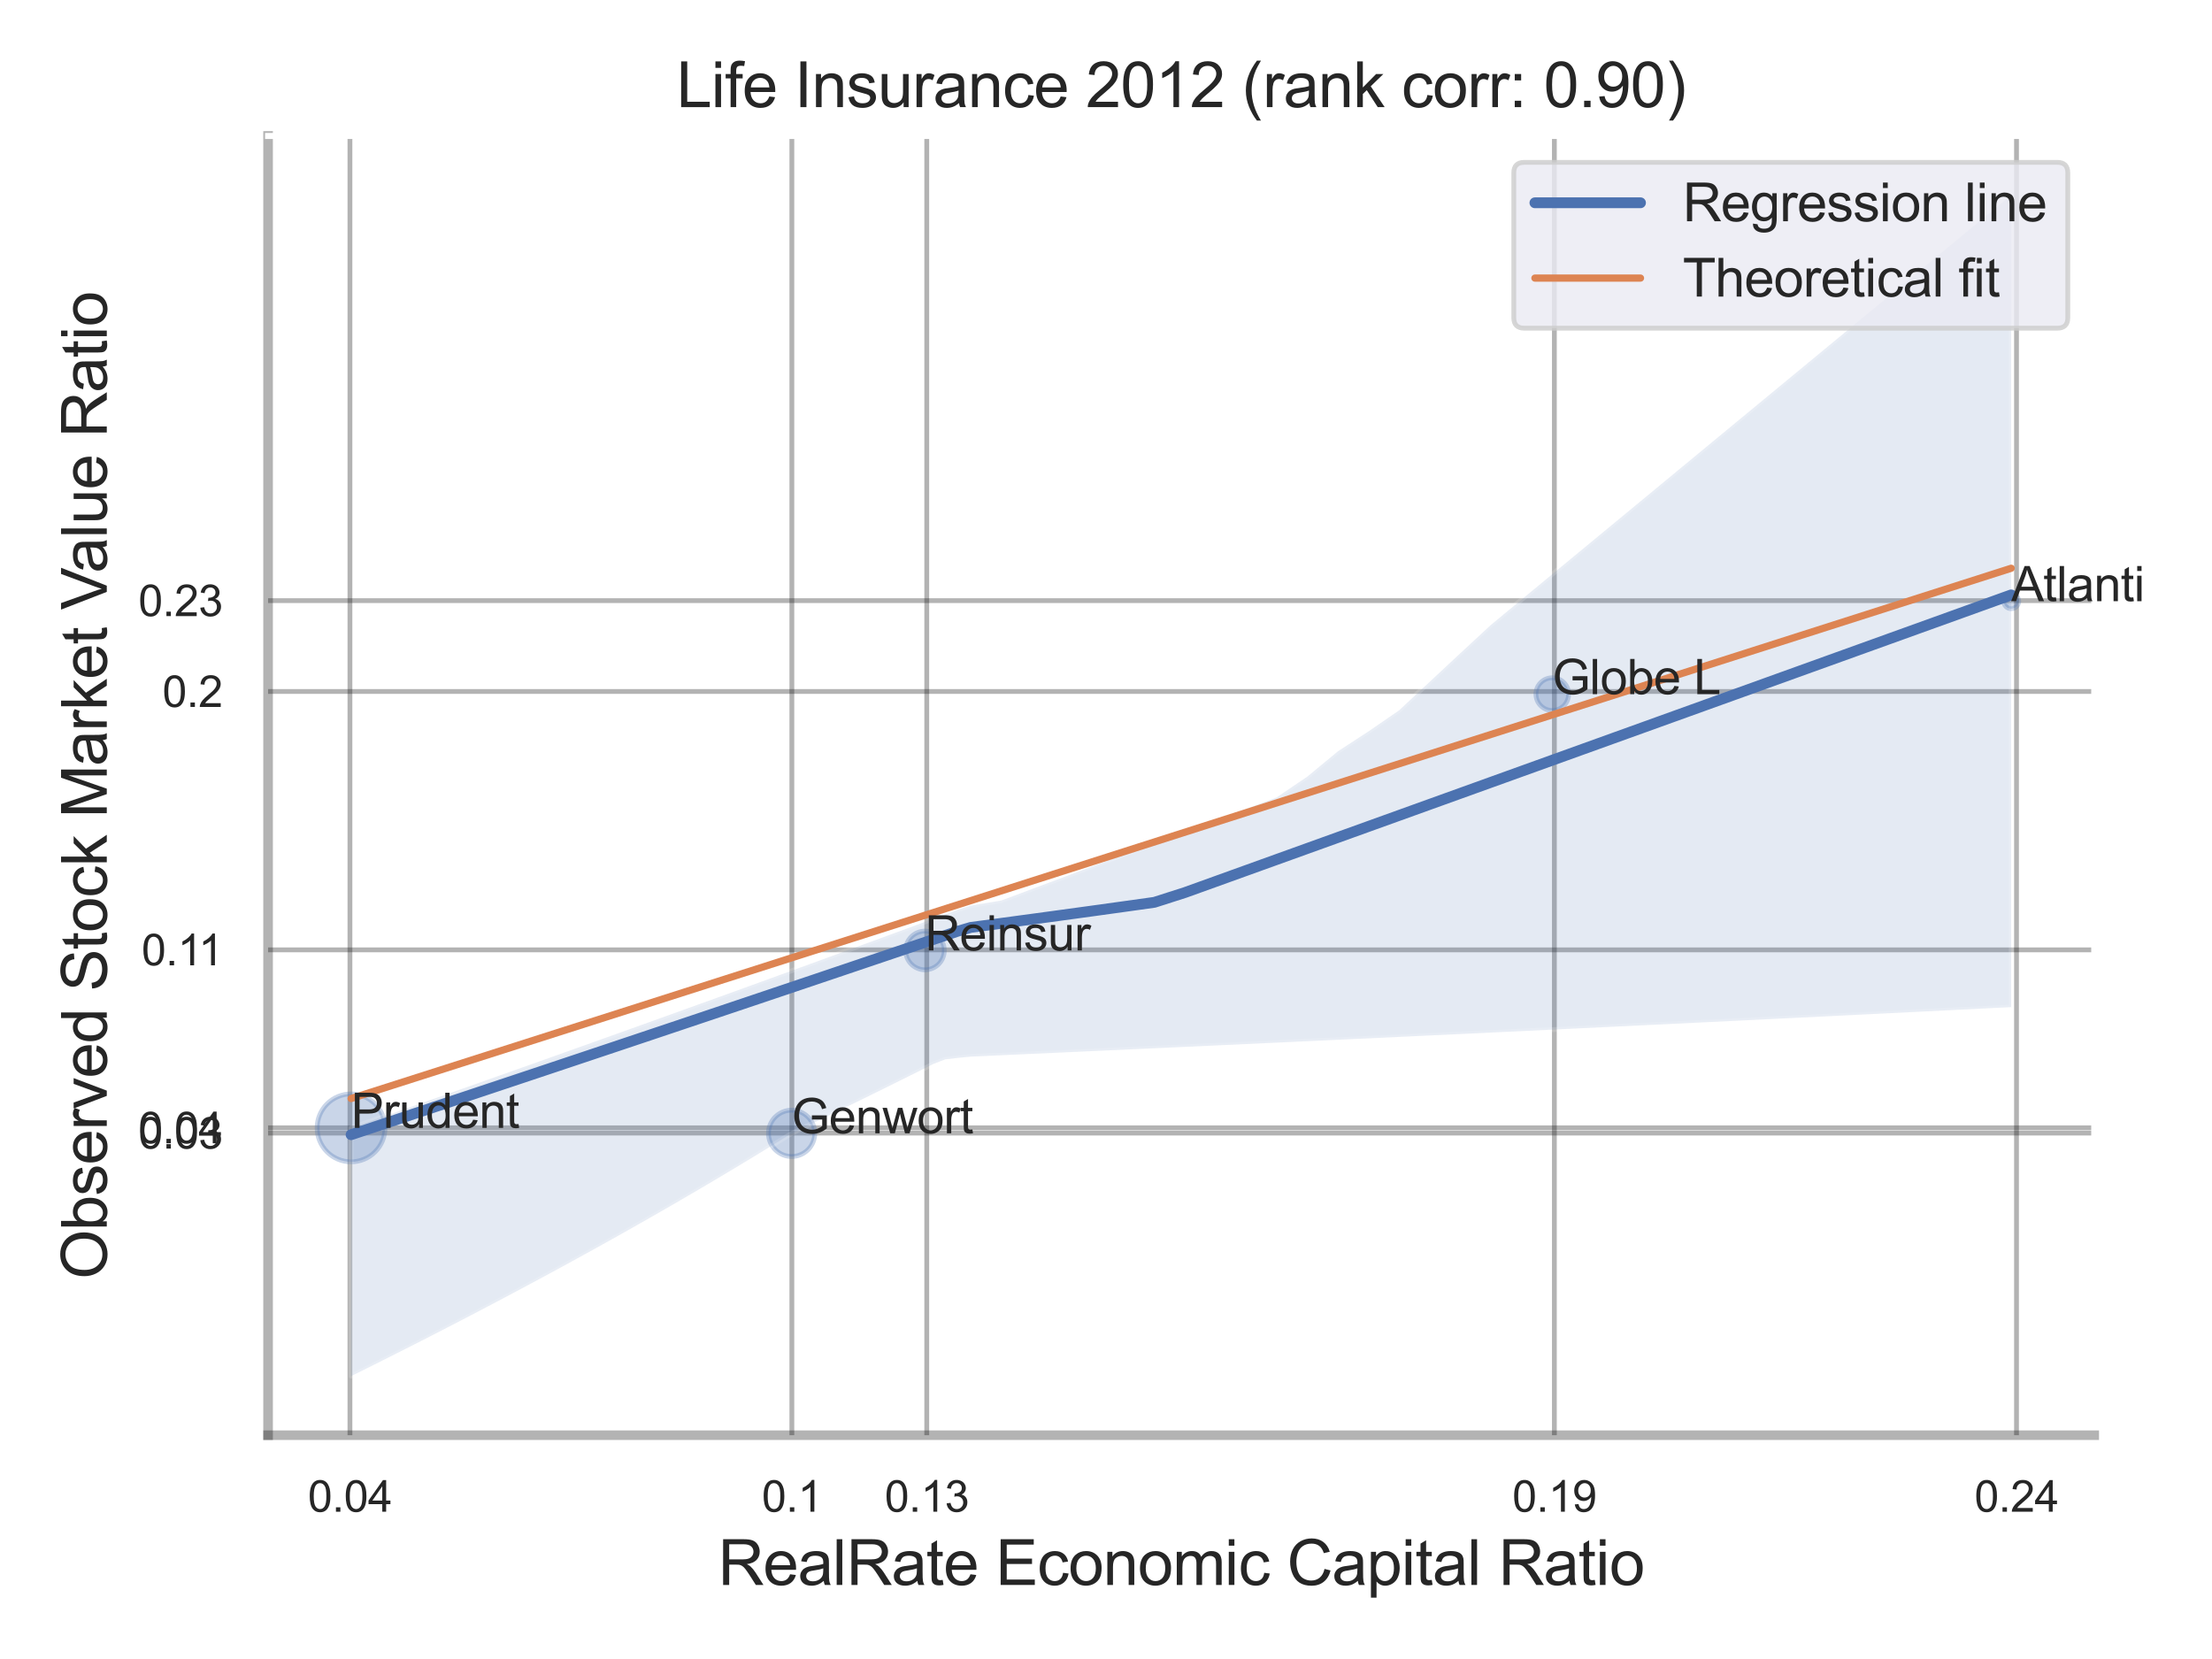 <?xml version="1.0" encoding="utf-8" standalone="no"?>
<!DOCTYPE svg PUBLIC "-//W3C//DTD SVG 1.1//EN"
  "http://www.w3.org/Graphics/SVG/1.1/DTD/svg11.dtd">
<svg xmlns:xlink="http://www.w3.org/1999/xlink" width="460.8pt" height="345.6pt" viewBox="0 0 460.8 345.6" xmlns="http://www.w3.org/2000/svg" version="1.1">
 <defs>
  <style type="text/css">*{stroke-linejoin: round; stroke-linecap: butt}</style>
 </defs>
 <g id="figure_1">
  <g id="patch_1">
   <path d="M 0 345.6 
L 460.8 345.6 
L 460.8 0 
L 0 0 
z
" style="fill: #ffffff"/>
  </g>
  <g id="axes_1">
   <g id="patch_2">
    <path d="M 55.845 298.98 
L 436.263 298.98 
L 436.263 28.32 
L 55.845 28.32 
z
" style="fill: #ffffff"/>
   </g>
   <g id="matplotlib.axis_1">
    <g id="xtick_1">
     <g id="line2d_1">
      <path d="M 72.899 298.98 
L 72.899 28.32 
" clip-path="url(#p78b124ea93)" style="fill: none; stroke: #000000; stroke-opacity: 0.3; stroke-linecap: round"/>
     </g>
     <g id="text_1">
      <!-- 0.04 -->
      <g style="fill: #262626" transform="translate(64.142 314.922) scale(0.09 -0.09)">
       <defs>
        <path id="ArialMT-30" d="M 266 2259 
Q 266 3072 433 3567 
Q 600 4063 929 4331 
Q 1259 4600 1759 4600 
Q 2128 4600 2406 4451 
Q 2684 4303 2865 4023 
Q 3047 3744 3150 3342 
Q 3253 2941 3253 2259 
Q 3253 1453 3087 958 
Q 2922 463 2592 192 
Q 2263 -78 1759 -78 
Q 1097 -78 719 397 
Q 266 969 266 2259 
z
M 844 2259 
Q 844 1131 1108 757 
Q 1372 384 1759 384 
Q 2147 384 2411 759 
Q 2675 1134 2675 2259 
Q 2675 3391 2411 3762 
Q 2147 4134 1753 4134 
Q 1366 4134 1134 3806 
Q 844 3388 844 2259 
z
" transform="scale(0.016)"/>
        <path id="ArialMT-2e" d="M 581 0 
L 581 641 
L 1222 641 
L 1222 0 
L 581 0 
z
" transform="scale(0.016)"/>
        <path id="ArialMT-34" d="M 2069 0 
L 2069 1097 
L 81 1097 
L 81 1613 
L 2172 4581 
L 2631 4581 
L 2631 1613 
L 3250 1613 
L 3250 1097 
L 2631 1097 
L 2631 0 
L 2069 0 
z
M 2069 1613 
L 2069 3678 
L 634 1613 
L 2069 1613 
z
" transform="scale(0.016)"/>
       </defs>
       <use xlink:href="#ArialMT-30"/>
       <use xlink:href="#ArialMT-2e" x="55.615"/>
       <use xlink:href="#ArialMT-30" x="83.398"/>
       <use xlink:href="#ArialMT-34" x="139.014"/>
      </g>
     </g>
    </g>
    <g id="xtick_2">
     <g id="line2d_2">
      <path d="M 164.96 298.98 
L 164.96 28.32 
" clip-path="url(#p78b124ea93)" style="fill: none; stroke: #000000; stroke-opacity: 0.3; stroke-linecap: round"/>
     </g>
     <g id="text_2">
      <!-- 0.1 -->
      <g style="fill: #262626" transform="translate(158.705 314.922) scale(0.09 -0.09)">
       <defs>
        <path id="ArialMT-31" d="M 2384 0 
L 1822 0 
L 1822 3584 
Q 1619 3391 1289 3197 
Q 959 3003 697 2906 
L 697 3450 
Q 1169 3672 1522 3987 
Q 1875 4303 2022 4600 
L 2384 4600 
L 2384 0 
z
" transform="scale(0.016)"/>
       </defs>
       <use xlink:href="#ArialMT-30"/>
       <use xlink:href="#ArialMT-2e" x="55.615"/>
       <use xlink:href="#ArialMT-31" x="83.398"/>
      </g>
     </g>
    </g>
    <g id="xtick_3">
     <g id="line2d_3">
      <path d="M 193.059 298.98 
L 193.059 28.32 
" clip-path="url(#p78b124ea93)" style="fill: none; stroke: #000000; stroke-opacity: 0.3; stroke-linecap: round"/>
     </g>
     <g id="text_3">
      <!-- 0.13 -->
      <g style="fill: #262626" transform="translate(184.301 314.922) scale(0.09 -0.09)">
       <defs>
        <path id="ArialMT-33" d="M 269 1209 
L 831 1284 
Q 928 806 1161 595 
Q 1394 384 1728 384 
Q 2125 384 2398 659 
Q 2672 934 2672 1341 
Q 2672 1728 2419 1979 
Q 2166 2231 1775 2231 
Q 1616 2231 1378 2169 
L 1441 2663 
Q 1497 2656 1531 2656 
Q 1891 2656 2178 2843 
Q 2466 3031 2466 3422 
Q 2466 3731 2256 3934 
Q 2047 4138 1716 4138 
Q 1388 4138 1169 3931 
Q 950 3725 888 3313 
L 325 3413 
Q 428 3978 793 4289 
Q 1159 4600 1703 4600 
Q 2078 4600 2393 4439 
Q 2709 4278 2876 4000 
Q 3044 3722 3044 3409 
Q 3044 3113 2884 2869 
Q 2725 2625 2413 2481 
Q 2819 2388 3044 2092 
Q 3269 1797 3269 1353 
Q 3269 753 2831 336 
Q 2394 -81 1725 -81 
Q 1122 -81 723 278 
Q 325 638 269 1209 
z
" transform="scale(0.016)"/>
       </defs>
       <use xlink:href="#ArialMT-30"/>
       <use xlink:href="#ArialMT-2e" x="55.615"/>
       <use xlink:href="#ArialMT-31" x="83.398"/>
       <use xlink:href="#ArialMT-33" x="139.014"/>
      </g>
     </g>
    </g>
    <g id="xtick_4">
     <g id="line2d_4">
      <path d="M 323.804 298.98 
L 323.804 28.32 
" clip-path="url(#p78b124ea93)" style="fill: none; stroke: #000000; stroke-opacity: 0.3; stroke-linecap: round"/>
     </g>
     <g id="text_4">
      <!-- 0.19 -->
      <g style="fill: #262626" transform="translate(315.046 314.922) scale(0.09 -0.09)">
       <defs>
        <path id="ArialMT-39" d="M 350 1059 
L 891 1109 
Q 959 728 1153 556 
Q 1347 384 1650 384 
Q 1909 384 2104 503 
Q 2300 622 2425 820 
Q 2550 1019 2634 1356 
Q 2719 1694 2719 2044 
Q 2719 2081 2716 2156 
Q 2547 1888 2255 1720 
Q 1963 1553 1622 1553 
Q 1053 1553 659 1965 
Q 266 2378 266 3053 
Q 266 3750 677 4175 
Q 1088 4600 1706 4600 
Q 2153 4600 2523 4359 
Q 2894 4119 3086 3673 
Q 3278 3228 3278 2384 
Q 3278 1506 3087 986 
Q 2897 466 2520 194 
Q 2144 -78 1638 -78 
Q 1100 -78 759 220 
Q 419 519 350 1059 
z
M 2653 3081 
Q 2653 3566 2395 3850 
Q 2138 4134 1775 4134 
Q 1400 4134 1122 3828 
Q 844 3522 844 3034 
Q 844 2597 1108 2323 
Q 1372 2050 1759 2050 
Q 2150 2050 2401 2323 
Q 2653 2597 2653 3081 
z
" transform="scale(0.016)"/>
       </defs>
       <use xlink:href="#ArialMT-30"/>
       <use xlink:href="#ArialMT-2e" x="55.615"/>
       <use xlink:href="#ArialMT-31" x="83.398"/>
       <use xlink:href="#ArialMT-39" x="139.014"/>
      </g>
     </g>
    </g>
    <g id="xtick_5">
     <g id="line2d_5">
      <path d="M 420.074 298.98 
L 420.074 28.32 
" clip-path="url(#p78b124ea93)" style="fill: none; stroke: #000000; stroke-opacity: 0.3; stroke-linecap: round"/>
     </g>
     <g id="text_5">
      <!-- 0.24 -->
      <g style="fill: #262626" transform="translate(411.317 314.922) scale(0.09 -0.09)">
       <defs>
        <path id="ArialMT-32" d="M 3222 541 
L 3222 0 
L 194 0 
Q 188 203 259 391 
Q 375 700 629 1000 
Q 884 1300 1366 1694 
Q 2113 2306 2375 2664 
Q 2638 3022 2638 3341 
Q 2638 3675 2398 3904 
Q 2159 4134 1775 4134 
Q 1369 4134 1125 3890 
Q 881 3647 878 3216 
L 300 3275 
Q 359 3922 746 4261 
Q 1134 4600 1788 4600 
Q 2447 4600 2831 4234 
Q 3216 3869 3216 3328 
Q 3216 3053 3103 2787 
Q 2991 2522 2730 2228 
Q 2469 1934 1863 1422 
Q 1356 997 1212 845 
Q 1069 694 975 541 
L 3222 541 
z
" transform="scale(0.016)"/>
       </defs>
       <use xlink:href="#ArialMT-30"/>
       <use xlink:href="#ArialMT-2e" x="55.615"/>
       <use xlink:href="#ArialMT-32" x="83.398"/>
       <use xlink:href="#ArialMT-34" x="139.014"/>
      </g>
     </g>
    </g>
    <g id="text_6">
     <!-- RealRate Economic Capital Ratio -->
     <g style="fill: #262626" transform="translate(149.596 330.174) scale(0.13 -0.13)">
      <defs>
       <path id="ArialMT-52" d="M 503 0 
L 503 4581 
L 2534 4581 
Q 3147 4581 3465 4457 
Q 3784 4334 3975 4021 
Q 4166 3709 4166 3331 
Q 4166 2844 3850 2509 
Q 3534 2175 2875 2084 
Q 3116 1969 3241 1856 
Q 3506 1613 3744 1247 
L 4541 0 
L 3778 0 
L 3172 953 
Q 2906 1366 2734 1584 
Q 2563 1803 2427 1890 
Q 2291 1978 2150 2013 
Q 2047 2034 1813 2034 
L 1109 2034 
L 1109 0 
L 503 0 
z
M 1109 2559 
L 2413 2559 
Q 2828 2559 3062 2645 
Q 3297 2731 3419 2920 
Q 3541 3109 3541 3331 
Q 3541 3656 3305 3865 
Q 3069 4075 2559 4075 
L 1109 4075 
L 1109 2559 
z
" transform="scale(0.016)"/>
       <path id="ArialMT-65" d="M 2694 1069 
L 3275 997 
Q 3138 488 2766 206 
Q 2394 -75 1816 -75 
Q 1088 -75 661 373 
Q 234 822 234 1631 
Q 234 2469 665 2931 
Q 1097 3394 1784 3394 
Q 2450 3394 2872 2941 
Q 3294 2488 3294 1666 
Q 3294 1616 3291 1516 
L 816 1516 
Q 847 969 1125 678 
Q 1403 388 1819 388 
Q 2128 388 2347 550 
Q 2566 713 2694 1069 
z
M 847 1978 
L 2700 1978 
Q 2663 2397 2488 2606 
Q 2219 2931 1791 2931 
Q 1403 2931 1139 2672 
Q 875 2413 847 1978 
z
" transform="scale(0.016)"/>
       <path id="ArialMT-61" d="M 2588 409 
Q 2275 144 1986 34 
Q 1697 -75 1366 -75 
Q 819 -75 525 192 
Q 231 459 231 875 
Q 231 1119 342 1320 
Q 453 1522 633 1644 
Q 813 1766 1038 1828 
Q 1203 1872 1538 1913 
Q 2219 1994 2541 2106 
Q 2544 2222 2544 2253 
Q 2544 2597 2384 2738 
Q 2169 2928 1744 2928 
Q 1347 2928 1158 2789 
Q 969 2650 878 2297 
L 328 2372 
Q 403 2725 575 2942 
Q 747 3159 1072 3276 
Q 1397 3394 1825 3394 
Q 2250 3394 2515 3294 
Q 2781 3194 2906 3042 
Q 3031 2891 3081 2659 
Q 3109 2516 3109 2141 
L 3109 1391 
Q 3109 606 3145 398 
Q 3181 191 3288 0 
L 2700 0 
Q 2613 175 2588 409 
z
M 2541 1666 
Q 2234 1541 1622 1453 
Q 1275 1403 1131 1340 
Q 988 1278 909 1158 
Q 831 1038 831 891 
Q 831 666 1001 516 
Q 1172 366 1500 366 
Q 1825 366 2078 508 
Q 2331 650 2450 897 
Q 2541 1088 2541 1459 
L 2541 1666 
z
" transform="scale(0.016)"/>
       <path id="ArialMT-6c" d="M 409 0 
L 409 4581 
L 972 4581 
L 972 0 
L 409 0 
z
" transform="scale(0.016)"/>
       <path id="ArialMT-74" d="M 1650 503 
L 1731 6 
Q 1494 -44 1306 -44 
Q 1000 -44 831 53 
Q 663 150 594 308 
Q 525 466 525 972 
L 525 2881 
L 113 2881 
L 113 3319 
L 525 3319 
L 525 4141 
L 1084 4478 
L 1084 3319 
L 1650 3319 
L 1650 2881 
L 1084 2881 
L 1084 941 
Q 1084 700 1114 631 
Q 1144 563 1211 522 
Q 1278 481 1403 481 
Q 1497 481 1650 503 
z
" transform="scale(0.016)"/>
       <path id="ArialMT-20" transform="scale(0.016)"/>
       <path id="ArialMT-45" d="M 506 0 
L 506 4581 
L 3819 4581 
L 3819 4041 
L 1113 4041 
L 1113 2638 
L 3647 2638 
L 3647 2100 
L 1113 2100 
L 1113 541 
L 3925 541 
L 3925 0 
L 506 0 
z
" transform="scale(0.016)"/>
       <path id="ArialMT-63" d="M 2588 1216 
L 3141 1144 
Q 3050 572 2676 248 
Q 2303 -75 1759 -75 
Q 1078 -75 664 370 
Q 250 816 250 1647 
Q 250 2184 428 2587 
Q 606 2991 970 3192 
Q 1334 3394 1763 3394 
Q 2303 3394 2647 3120 
Q 2991 2847 3088 2344 
L 2541 2259 
Q 2463 2594 2264 2762 
Q 2066 2931 1784 2931 
Q 1359 2931 1093 2626 
Q 828 2322 828 1663 
Q 828 994 1084 691 
Q 1341 388 1753 388 
Q 2084 388 2306 591 
Q 2528 794 2588 1216 
z
" transform="scale(0.016)"/>
       <path id="ArialMT-6f" d="M 213 1659 
Q 213 2581 725 3025 
Q 1153 3394 1769 3394 
Q 2453 3394 2887 2945 
Q 3322 2497 3322 1706 
Q 3322 1066 3130 698 
Q 2938 331 2570 128 
Q 2203 -75 1769 -75 
Q 1072 -75 642 372 
Q 213 819 213 1659 
z
M 791 1659 
Q 791 1022 1069 705 
Q 1347 388 1769 388 
Q 2188 388 2466 706 
Q 2744 1025 2744 1678 
Q 2744 2294 2464 2611 
Q 2184 2928 1769 2928 
Q 1347 2928 1069 2612 
Q 791 2297 791 1659 
z
" transform="scale(0.016)"/>
       <path id="ArialMT-6e" d="M 422 0 
L 422 3319 
L 928 3319 
L 928 2847 
Q 1294 3394 1984 3394 
Q 2284 3394 2536 3286 
Q 2788 3178 2913 3003 
Q 3038 2828 3088 2588 
Q 3119 2431 3119 2041 
L 3119 0 
L 2556 0 
L 2556 2019 
Q 2556 2363 2490 2533 
Q 2425 2703 2258 2804 
Q 2091 2906 1866 2906 
Q 1506 2906 1245 2678 
Q 984 2450 984 1813 
L 984 0 
L 422 0 
z
" transform="scale(0.016)"/>
       <path id="ArialMT-6d" d="M 422 0 
L 422 3319 
L 925 3319 
L 925 2853 
Q 1081 3097 1340 3245 
Q 1600 3394 1931 3394 
Q 2300 3394 2536 3241 
Q 2772 3088 2869 2813 
Q 3263 3394 3894 3394 
Q 4388 3394 4653 3120 
Q 4919 2847 4919 2278 
L 4919 0 
L 4359 0 
L 4359 2091 
Q 4359 2428 4304 2576 
Q 4250 2725 4106 2815 
Q 3963 2906 3769 2906 
Q 3419 2906 3187 2673 
Q 2956 2441 2956 1928 
L 2956 0 
L 2394 0 
L 2394 2156 
Q 2394 2531 2256 2718 
Q 2119 2906 1806 2906 
Q 1569 2906 1367 2781 
Q 1166 2656 1075 2415 
Q 984 2175 984 1722 
L 984 0 
L 422 0 
z
" transform="scale(0.016)"/>
       <path id="ArialMT-69" d="M 425 3934 
L 425 4581 
L 988 4581 
L 988 3934 
L 425 3934 
z
M 425 0 
L 425 3319 
L 988 3319 
L 988 0 
L 425 0 
z
" transform="scale(0.016)"/>
       <path id="ArialMT-43" d="M 3763 1606 
L 4369 1453 
Q 4178 706 3683 314 
Q 3188 -78 2472 -78 
Q 1731 -78 1267 223 
Q 803 525 561 1097 
Q 319 1669 319 2325 
Q 319 3041 592 3573 
Q 866 4106 1370 4382 
Q 1875 4659 2481 4659 
Q 3169 4659 3637 4309 
Q 4106 3959 4291 3325 
L 3694 3184 
Q 3534 3684 3231 3912 
Q 2928 4141 2469 4141 
Q 1941 4141 1586 3887 
Q 1231 3634 1087 3207 
Q 944 2781 944 2328 
Q 944 1744 1114 1308 
Q 1284 872 1643 656 
Q 2003 441 2422 441 
Q 2931 441 3284 734 
Q 3638 1028 3763 1606 
z
" transform="scale(0.016)"/>
       <path id="ArialMT-70" d="M 422 -1272 
L 422 3319 
L 934 3319 
L 934 2888 
Q 1116 3141 1344 3267 
Q 1572 3394 1897 3394 
Q 2322 3394 2647 3175 
Q 2972 2956 3137 2557 
Q 3303 2159 3303 1684 
Q 3303 1175 3120 767 
Q 2938 359 2589 142 
Q 2241 -75 1856 -75 
Q 1575 -75 1351 44 
Q 1128 163 984 344 
L 984 -1272 
L 422 -1272 
z
M 931 1641 
Q 931 1000 1190 694 
Q 1450 388 1819 388 
Q 2194 388 2461 705 
Q 2728 1022 2728 1688 
Q 2728 2322 2467 2637 
Q 2206 2953 1844 2953 
Q 1484 2953 1207 2617 
Q 931 2281 931 1641 
z
" transform="scale(0.016)"/>
      </defs>
      <use xlink:href="#ArialMT-52"/>
      <use xlink:href="#ArialMT-65" x="72.217"/>
      <use xlink:href="#ArialMT-61" x="127.832"/>
      <use xlink:href="#ArialMT-6c" x="183.447"/>
      <use xlink:href="#ArialMT-52" x="205.664"/>
      <use xlink:href="#ArialMT-61" x="277.881"/>
      <use xlink:href="#ArialMT-74" x="333.496"/>
      <use xlink:href="#ArialMT-65" x="361.279"/>
      <use xlink:href="#ArialMT-20" x="416.895"/>
      <use xlink:href="#ArialMT-45" x="444.678"/>
      <use xlink:href="#ArialMT-63" x="511.377"/>
      <use xlink:href="#ArialMT-6f" x="561.377"/>
      <use xlink:href="#ArialMT-6e" x="616.992"/>
      <use xlink:href="#ArialMT-6f" x="672.607"/>
      <use xlink:href="#ArialMT-6d" x="728.223"/>
      <use xlink:href="#ArialMT-69" x="811.523"/>
      <use xlink:href="#ArialMT-63" x="833.74"/>
      <use xlink:href="#ArialMT-20" x="883.74"/>
      <use xlink:href="#ArialMT-43" x="911.523"/>
      <use xlink:href="#ArialMT-61" x="983.74"/>
      <use xlink:href="#ArialMT-70" x="1039.355"/>
      <use xlink:href="#ArialMT-69" x="1094.971"/>
      <use xlink:href="#ArialMT-74" x="1117.188"/>
      <use xlink:href="#ArialMT-61" x="1144.971"/>
      <use xlink:href="#ArialMT-6c" x="1200.586"/>
      <use xlink:href="#ArialMT-20" x="1222.803"/>
      <use xlink:href="#ArialMT-52" x="1250.586"/>
      <use xlink:href="#ArialMT-61" x="1322.803"/>
      <use xlink:href="#ArialMT-74" x="1378.418"/>
      <use xlink:href="#ArialMT-69" x="1406.201"/>
      <use xlink:href="#ArialMT-6f" x="1428.418"/>
     </g>
    </g>
   </g>
   <g id="matplotlib.axis_2">
    <g id="ytick_1">
     <g id="line2d_6">
      <path d="M 55.845 236.049 
L 436.263 236.049 
" clip-path="url(#p78b124ea93)" style="fill: none; stroke: #000000; stroke-opacity: 0.3; stroke-linecap: round"/>
     </g>
     <g id="text_7">
      <!-- 0.03 -->
      <g style="fill: #262626" transform="translate(28.83 239.27) scale(0.09 -0.09)">
       <use xlink:href="#ArialMT-30"/>
       <use xlink:href="#ArialMT-2e" x="55.615"/>
       <use xlink:href="#ArialMT-30" x="83.398"/>
       <use xlink:href="#ArialMT-33" x="139.014"/>
      </g>
     </g>
    </g>
    <g id="ytick_2">
     <g id="line2d_7">
      <path d="M 55.845 234.945 
L 436.263 234.945 
" clip-path="url(#p78b124ea93)" style="fill: none; stroke: #000000; stroke-opacity: 0.3; stroke-linecap: round"/>
     </g>
     <g id="text_8">
      <!-- 0.04 -->
      <g style="fill: #262626" transform="translate(28.83 238.166) scale(0.09 -0.09)">
       <use xlink:href="#ArialMT-30"/>
       <use xlink:href="#ArialMT-2e" x="55.615"/>
       <use xlink:href="#ArialMT-30" x="83.398"/>
       <use xlink:href="#ArialMT-34" x="139.014"/>
      </g>
     </g>
    </g>
    <g id="ytick_3">
     <g id="line2d_8">
      <path d="M 55.845 197.872 
L 436.263 197.872 
" clip-path="url(#p78b124ea93)" style="fill: none; stroke: #000000; stroke-opacity: 0.3; stroke-linecap: round"/>
     </g>
     <g id="text_9">
      <!-- 0.11 -->
      <g style="fill: #262626" transform="translate(29.494 201.093) scale(0.09 -0.09)">
       <use xlink:href="#ArialMT-30"/>
       <use xlink:href="#ArialMT-2e" x="55.615"/>
       <use xlink:href="#ArialMT-31" x="83.398"/>
       <use xlink:href="#ArialMT-31" x="131.639"/>
      </g>
     </g>
    </g>
    <g id="ytick_4">
     <g id="line2d_9">
      <path d="M 55.845 144.046 
L 436.263 144.046 
" clip-path="url(#p78b124ea93)" style="fill: none; stroke: #000000; stroke-opacity: 0.3; stroke-linecap: round"/>
     </g>
     <g id="text_10">
      <!-- 0.2 -->
      <g style="fill: #262626" transform="translate(33.835 147.267) scale(0.09 -0.09)">
       <use xlink:href="#ArialMT-30"/>
       <use xlink:href="#ArialMT-2e" x="55.615"/>
       <use xlink:href="#ArialMT-32" x="83.398"/>
      </g>
     </g>
    </g>
    <g id="ytick_5">
     <g id="line2d_10">
      <path d="M 55.845 125.122 
L 436.263 125.122 
" clip-path="url(#p78b124ea93)" style="fill: none; stroke: #000000; stroke-opacity: 0.3; stroke-linecap: round"/>
     </g>
     <g id="text_11">
      <!-- 0.23 -->
      <g style="fill: #262626" transform="translate(28.83 128.343) scale(0.09 -0.09)">
       <use xlink:href="#ArialMT-30"/>
       <use xlink:href="#ArialMT-2e" x="55.615"/>
       <use xlink:href="#ArialMT-32" x="83.398"/>
       <use xlink:href="#ArialMT-33" x="139.014"/>
      </g>
     </g>
    </g>
    <g id="ytick_6"/>
    <g id="text_12">
     <!-- Observed Stock Market Value Ratio -->
     <g style="fill: #262626" transform="translate(22.246 266.489) rotate(-90) scale(0.13 -0.13)">
      <defs>
       <path id="ArialMT-4f" d="M 309 2231 
Q 309 3372 921 4017 
Q 1534 4663 2503 4663 
Q 3138 4663 3647 4359 
Q 4156 4056 4423 3514 
Q 4691 2972 4691 2284 
Q 4691 1588 4409 1038 
Q 4128 488 3612 205 
Q 3097 -78 2500 -78 
Q 1853 -78 1343 234 
Q 834 547 571 1087 
Q 309 1628 309 2231 
z
M 934 2222 
Q 934 1394 1379 917 
Q 1825 441 2497 441 
Q 3181 441 3623 922 
Q 4066 1403 4066 2288 
Q 4066 2847 3877 3264 
Q 3688 3681 3323 3911 
Q 2959 4141 2506 4141 
Q 1863 4141 1398 3698 
Q 934 3256 934 2222 
z
" transform="scale(0.016)"/>
       <path id="ArialMT-62" d="M 941 0 
L 419 0 
L 419 4581 
L 981 4581 
L 981 2947 
Q 1338 3394 1891 3394 
Q 2197 3394 2470 3270 
Q 2744 3147 2920 2923 
Q 3097 2700 3197 2384 
Q 3297 2069 3297 1709 
Q 3297 856 2875 390 
Q 2453 -75 1863 -75 
Q 1275 -75 941 416 
L 941 0 
z
M 934 1684 
Q 934 1088 1097 822 
Q 1363 388 1816 388 
Q 2184 388 2453 708 
Q 2722 1028 2722 1663 
Q 2722 2313 2464 2622 
Q 2206 2931 1841 2931 
Q 1472 2931 1203 2611 
Q 934 2291 934 1684 
z
" transform="scale(0.016)"/>
       <path id="ArialMT-73" d="M 197 991 
L 753 1078 
Q 800 744 1014 566 
Q 1228 388 1613 388 
Q 2000 388 2187 545 
Q 2375 703 2375 916 
Q 2375 1106 2209 1216 
Q 2094 1291 1634 1406 
Q 1016 1563 777 1677 
Q 538 1791 414 1992 
Q 291 2194 291 2438 
Q 291 2659 392 2848 
Q 494 3038 669 3163 
Q 800 3259 1026 3326 
Q 1253 3394 1513 3394 
Q 1903 3394 2198 3281 
Q 2494 3169 2634 2976 
Q 2775 2784 2828 2463 
L 2278 2388 
Q 2241 2644 2061 2787 
Q 1881 2931 1553 2931 
Q 1166 2931 1000 2803 
Q 834 2675 834 2503 
Q 834 2394 903 2306 
Q 972 2216 1119 2156 
Q 1203 2125 1616 2013 
Q 2213 1853 2448 1751 
Q 2684 1650 2818 1456 
Q 2953 1263 2953 975 
Q 2953 694 2789 445 
Q 2625 197 2315 61 
Q 2006 -75 1616 -75 
Q 969 -75 630 194 
Q 291 463 197 991 
z
" transform="scale(0.016)"/>
       <path id="ArialMT-72" d="M 416 0 
L 416 3319 
L 922 3319 
L 922 2816 
Q 1116 3169 1280 3281 
Q 1444 3394 1641 3394 
Q 1925 3394 2219 3213 
L 2025 2691 
Q 1819 2813 1613 2813 
Q 1428 2813 1281 2702 
Q 1134 2591 1072 2394 
Q 978 2094 978 1738 
L 978 0 
L 416 0 
z
" transform="scale(0.016)"/>
       <path id="ArialMT-76" d="M 1344 0 
L 81 3319 
L 675 3319 
L 1388 1331 
Q 1503 1009 1600 663 
Q 1675 925 1809 1294 
L 2547 3319 
L 3125 3319 
L 1869 0 
L 1344 0 
z
" transform="scale(0.016)"/>
       <path id="ArialMT-64" d="M 2575 0 
L 2575 419 
Q 2259 -75 1647 -75 
Q 1250 -75 917 144 
Q 584 363 401 755 
Q 219 1147 219 1656 
Q 219 2153 384 2558 
Q 550 2963 881 3178 
Q 1213 3394 1622 3394 
Q 1922 3394 2156 3267 
Q 2391 3141 2538 2938 
L 2538 4581 
L 3097 4581 
L 3097 0 
L 2575 0 
z
M 797 1656 
Q 797 1019 1065 703 
Q 1334 388 1700 388 
Q 2069 388 2326 689 
Q 2584 991 2584 1609 
Q 2584 2291 2321 2609 
Q 2059 2928 1675 2928 
Q 1300 2928 1048 2622 
Q 797 2316 797 1656 
z
" transform="scale(0.016)"/>
       <path id="ArialMT-53" d="M 288 1472 
L 859 1522 
Q 900 1178 1048 958 
Q 1197 738 1509 602 
Q 1822 466 2213 466 
Q 2559 466 2825 569 
Q 3091 672 3220 851 
Q 3350 1031 3350 1244 
Q 3350 1459 3225 1620 
Q 3100 1781 2813 1891 
Q 2628 1963 1997 2114 
Q 1366 2266 1113 2400 
Q 784 2572 623 2826 
Q 463 3081 463 3397 
Q 463 3744 659 4045 
Q 856 4347 1234 4503 
Q 1613 4659 2075 4659 
Q 2584 4659 2973 4495 
Q 3363 4331 3572 4012 
Q 3781 3694 3797 3291 
L 3216 3247 
Q 3169 3681 2898 3903 
Q 2628 4125 2100 4125 
Q 1550 4125 1298 3923 
Q 1047 3722 1047 3438 
Q 1047 3191 1225 3031 
Q 1400 2872 2139 2705 
Q 2878 2538 3153 2413 
Q 3553 2228 3743 1945 
Q 3934 1663 3934 1294 
Q 3934 928 3725 604 
Q 3516 281 3123 101 
Q 2731 -78 2241 -78 
Q 1619 -78 1198 103 
Q 778 284 539 648 
Q 300 1013 288 1472 
z
" transform="scale(0.016)"/>
       <path id="ArialMT-6b" d="M 425 0 
L 425 4581 
L 988 4581 
L 988 1969 
L 2319 3319 
L 3047 3319 
L 1778 2088 
L 3175 0 
L 2481 0 
L 1384 1697 
L 988 1316 
L 988 0 
L 425 0 
z
" transform="scale(0.016)"/>
       <path id="ArialMT-4d" d="M 475 0 
L 475 4581 
L 1388 4581 
L 2472 1338 
Q 2622 884 2691 659 
Q 2769 909 2934 1394 
L 4031 4581 
L 4847 4581 
L 4847 0 
L 4263 0 
L 4263 3834 
L 2931 0 
L 2384 0 
L 1059 3900 
L 1059 0 
L 475 0 
z
" transform="scale(0.016)"/>
       <path id="ArialMT-56" d="M 1803 0 
L 28 4581 
L 684 4581 
L 1875 1253 
Q 2019 853 2116 503 
Q 2222 878 2363 1253 
L 3600 4581 
L 4219 4581 
L 2425 0 
L 1803 0 
z
" transform="scale(0.016)"/>
       <path id="ArialMT-75" d="M 2597 0 
L 2597 488 
Q 2209 -75 1544 -75 
Q 1250 -75 995 37 
Q 741 150 617 320 
Q 494 491 444 738 
Q 409 903 409 1263 
L 409 3319 
L 972 3319 
L 972 1478 
Q 972 1038 1006 884 
Q 1059 663 1231 536 
Q 1403 409 1656 409 
Q 1909 409 2131 539 
Q 2353 669 2445 892 
Q 2538 1116 2538 1541 
L 2538 3319 
L 3100 3319 
L 3100 0 
L 2597 0 
z
" transform="scale(0.016)"/>
      </defs>
      <use xlink:href="#ArialMT-4f"/>
      <use xlink:href="#ArialMT-62" x="77.783"/>
      <use xlink:href="#ArialMT-73" x="133.398"/>
      <use xlink:href="#ArialMT-65" x="183.398"/>
      <use xlink:href="#ArialMT-72" x="239.014"/>
      <use xlink:href="#ArialMT-76" x="272.314"/>
      <use xlink:href="#ArialMT-65" x="322.314"/>
      <use xlink:href="#ArialMT-64" x="377.93"/>
      <use xlink:href="#ArialMT-20" x="433.545"/>
      <use xlink:href="#ArialMT-53" x="461.328"/>
      <use xlink:href="#ArialMT-74" x="528.027"/>
      <use xlink:href="#ArialMT-6f" x="555.811"/>
      <use xlink:href="#ArialMT-63" x="611.426"/>
      <use xlink:href="#ArialMT-6b" x="661.426"/>
      <use xlink:href="#ArialMT-20" x="711.426"/>
      <use xlink:href="#ArialMT-4d" x="739.209"/>
      <use xlink:href="#ArialMT-61" x="822.51"/>
      <use xlink:href="#ArialMT-72" x="878.125"/>
      <use xlink:href="#ArialMT-6b" x="911.426"/>
      <use xlink:href="#ArialMT-65" x="961.426"/>
      <use xlink:href="#ArialMT-74" x="1017.041"/>
      <use xlink:href="#ArialMT-20" x="1044.824"/>
      <use xlink:href="#ArialMT-56" x="1072.607"/>
      <use xlink:href="#ArialMT-61" x="1131.932"/>
      <use xlink:href="#ArialMT-6c" x="1187.547"/>
      <use xlink:href="#ArialMT-75" x="1209.764"/>
      <use xlink:href="#ArialMT-65" x="1265.379"/>
      <use xlink:href="#ArialMT-20" x="1320.994"/>
      <use xlink:href="#ArialMT-52" x="1348.777"/>
      <use xlink:href="#ArialMT-61" x="1420.994"/>
      <use xlink:href="#ArialMT-74" x="1476.609"/>
      <use xlink:href="#ArialMT-69" x="1504.393"/>
      <use xlink:href="#ArialMT-6f" x="1526.609"/>
     </g>
    </g>
   </g>
   <g id="PathCollection_1">
    <path d="M 418.971 126.804 
C 419.385 126.804 419.783 126.639 420.076 126.346 
C 420.368 126.053 420.533 125.656 420.533 125.242 
C 420.533 124.827 420.368 124.43 420.076 124.137 
C 419.783 123.844 419.385 123.68 418.971 123.68 
C 418.557 123.68 418.159 123.844 417.866 124.137 
C 417.574 124.43 417.409 124.827 417.409 125.242 
C 417.409 125.656 417.574 126.053 417.866 126.346 
C 418.159 126.639 418.557 126.804 418.971 126.804 
z
" clip-path="url(#p78b124ea93)" style="fill: #4c72b0; fill-opacity: 0.3; stroke: #4c72b0; stroke-opacity: 0.3"/>
    <path d="M 323.371 148.006 
C 324.274 148.006 325.14 147.647 325.778 147.008 
C 326.417 146.37 326.776 145.504 326.776 144.601 
C 326.776 143.698 326.417 142.832 325.778 142.193 
C 325.14 141.555 324.274 141.196 323.371 141.196 
C 322.468 141.196 321.602 141.555 320.963 142.193 
C 320.325 142.832 319.966 143.698 319.966 144.601 
C 319.966 145.504 320.325 146.37 320.963 147.008 
C 321.602 147.647 322.468 148.006 323.371 148.006 
z
" clip-path="url(#p78b124ea93)" style="fill: #4c72b0; fill-opacity: 0.3; stroke: #4c72b0; stroke-opacity: 0.3"/>
    <path d="M 192.685 202.027 
C 193.754 202.027 194.779 201.603 195.534 200.847 
C 196.29 200.091 196.715 199.066 196.715 197.998 
C 196.715 196.929 196.29 195.904 195.534 195.148 
C 194.779 194.393 193.754 193.968 192.685 193.968 
C 191.616 193.968 190.591 194.393 189.836 195.148 
C 189.08 195.904 188.656 196.929 188.656 197.998 
C 188.656 199.066 189.08 200.091 189.836 200.847 
C 190.591 201.603 191.616 202.027 192.685 202.027 
z
" clip-path="url(#p78b124ea93)" style="fill: #4c72b0; fill-opacity: 0.3; stroke: #4c72b0; stroke-opacity: 0.3"/>
    <path d="M 73.137 242.032 
C 75.012 242.032 76.811 241.287 78.137 239.961 
C 79.463 238.635 80.208 236.836 80.208 234.961 
C 80.208 233.086 79.463 231.287 78.137 229.961 
C 76.811 228.635 75.012 227.89 73.137 227.89 
C 71.261 227.89 69.463 228.635 68.137 229.961 
C 66.811 231.287 66.066 233.086 66.066 234.961 
C 66.066 236.836 66.811 238.635 68.137 239.961 
C 69.463 241.287 71.261 242.032 73.137 242.032 
z
" clip-path="url(#p78b124ea93)" style="fill: #4c72b0; fill-opacity: 0.3; stroke: #4c72b0; stroke-opacity: 0.3"/>
    <path d="M 164.911 240.916 
C 166.19 240.916 167.416 240.408 168.321 239.504 
C 169.225 238.599 169.733 237.373 169.733 236.094 
C 169.733 234.815 169.225 233.588 168.321 232.683 
C 167.416 231.779 166.19 231.271 164.911 231.271 
C 163.632 231.271 162.405 231.779 161.5 232.683 
C 160.596 233.588 160.088 234.815 160.088 236.094 
C 160.088 237.373 160.596 238.599 161.5 239.504 
C 162.405 240.408 163.632 240.916 164.911 240.916 
z
" clip-path="url(#p78b124ea93)" style="fill: #4c72b0; fill-opacity: 0.3; stroke: #4c72b0; stroke-opacity: 0.3"/>
   </g>
   <g id="PolyCollection_1">
    <defs>
     <path id="m2e011f87d2" d="M 73.137 -110.639 
L 73.137 -58.923 
L 74.74 -59.718 
L 76.352 -60.52 
L 77.973 -61.329 
L 79.603 -62.146 
L 81.242 -62.969 
L 82.891 -63.8 
L 84.549 -64.639 
L 86.216 -65.485 
L 87.894 -66.339 
L 89.581 -67.201 
L 91.278 -68.071 
L 92.985 -68.95 
L 94.702 -69.837 
L 96.429 -70.732 
L 98.167 -71.636 
L 99.915 -72.549 
L 101.674 -73.471 
L 103.444 -74.403 
L 105.224 -75.344 
L 107.016 -76.295 
L 108.818 -77.255 
L 110.632 -78.226 
L 112.458 -79.207 
L 114.295 -80.198 
L 116.143 -81.2 
L 118.004 -82.213 
L 119.876 -83.238 
L 121.761 -84.274 
L 123.658 -85.321 
L 125.568 -86.381 
L 127.491 -87.453 
L 129.426 -88.537 
L 131.374 -89.634 
L 133.336 -90.745 
L 135.31 -91.869 
L 137.299 -93.007 
L 139.301 -94.159 
L 141.317 -95.325 
L 143.347 -96.507 
L 145.392 -97.704 
L 147.451 -98.916 
L 149.525 -100.145 
L 151.614 -101.39 
L 153.718 -102.652 
L 155.837 -103.931 
L 157.972 -105.229 
L 160.123 -106.545 
L 162.29 -107.88 
L 164.474 -109.234 
L 166.674 -110.348 
L 168.891 -111.411 
L 171.125 -112.485 
L 173.376 -113.572 
L 175.645 -114.672 
L 177.932 -115.786 
L 180.237 -116.913 
L 182.561 -118.054 
L 184.903 -119.209 
L 187.265 -120.379 
L 189.646 -121.563 
L 192.046 -122.763 
L 194.467 -123.979 
L 196.908 -124.917 
L 199.37 -125.202 
L 202.225 -125.489 
L 208.6 -125.776 
L 214.975 -126.065 
L 221.35 -126.354 
L 227.725 -126.644 
L 234.1 -126.935 
L 240.475 -127.227 
L 246.849 -127.52 
L 253.224 -127.813 
L 259.599 -128.108 
L 265.974 -128.404 
L 272.349 -128.701 
L 278.724 -128.998 
L 285.099 -129.297 
L 291.474 -129.596 
L 297.848 -129.897 
L 304.223 -130.198 
L 310.598 -130.5 
L 316.973 -130.804 
L 323.348 -131.108 
L 329.723 -131.414 
L 336.098 -131.72 
L 342.473 -132.028 
L 348.847 -132.336 
L 355.222 -132.646 
L 361.597 -132.956 
L 367.972 -133.268 
L 374.347 -133.581 
L 380.722 -133.894 
L 387.097 -134.209 
L 393.472 -134.525 
L 399.846 -134.842 
L 406.221 -135.16 
L 412.596 -135.479 
L 418.971 -135.799 
L 418.971 -304.977 
L 418.971 -304.977 
L 412.596 -299.71 
L 406.221 -294.442 
L 399.846 -289.175 
L 393.472 -283.907 
L 387.097 -278.64 
L 380.722 -273.372 
L 374.347 -268.105 
L 367.972 -262.837 
L 361.597 -257.57 
L 355.222 -252.302 
L 348.847 -247.035 
L 342.473 -241.767 
L 336.098 -236.5 
L 329.723 -231.233 
L 323.348 -225.965 
L 316.973 -220.698 
L 310.598 -215.43 
L 304.223 -209.525 
L 297.848 -203.579 
L 291.474 -197.633 
L 285.099 -193.249 
L 278.724 -189.093 
L 272.349 -183.825 
L 265.974 -179.501 
L 259.599 -177.113 
L 253.224 -174.726 
L 246.849 -172.338 
L 240.475 -169.95 
L 234.1 -167.562 
L 227.725 -165.175 
L 221.35 -162.787 
L 214.975 -160.399 
L 208.6 -158.011 
L 202.225 -156.949 
L 199.37 -156.028 
L 196.908 -155.117 
L 194.467 -154.215 
L 192.046 -153.321 
L 189.646 -152.436 
L 187.265 -151.56 
L 184.903 -150.692 
L 182.561 -149.831 
L 180.237 -148.979 
L 177.932 -148.134 
L 175.645 -147.297 
L 173.376 -146.468 
L 171.125 -145.646 
L 168.891 -144.831 
L 166.674 -144.024 
L 164.474 -143.223 
L 162.29 -142.429 
L 160.123 -141.642 
L 157.972 -140.862 
L 155.837 -140.088 
L 153.718 -139.32 
L 151.614 -138.559 
L 149.525 -137.804 
L 147.451 -137.055 
L 145.392 -136.313 
L 143.347 -135.576 
L 141.317 -134.845 
L 139.301 -134.119 
L 137.299 -133.4 
L 135.31 -132.686 
L 133.336 -131.977 
L 131.374 -131.274 
L 129.426 -130.576 
L 127.491 -129.883 
L 125.568 -129.196 
L 123.658 -128.513 
L 121.761 -127.836 
L 119.876 -127.163 
L 118.004 -126.496 
L 116.143 -125.833 
L 114.295 -125.174 
L 112.458 -124.521 
L 110.632 -123.872 
L 108.818 -123.228 
L 107.016 -122.588 
L 105.224 -121.952 
L 103.444 -121.321 
L 101.674 -120.694 
L 99.915 -120.071 
L 98.167 -119.453 
L 96.429 -118.838 
L 94.702 -118.228 
L 92.985 -117.621 
L 91.278 -117.019 
L 89.581 -116.42 
L 87.894 -115.826 
L 86.216 -115.235 
L 84.549 -114.648 
L 82.891 -114.064 
L 81.242 -113.485 
L 79.603 -112.908 
L 77.973 -112.336 
L 76.352 -111.767 
L 74.74 -111.201 
L 73.137 -110.639 
z
" style="stroke: #ffffff; stroke-opacity: 0.15"/>
    </defs>
    <g clip-path="url(#p78b124ea93)">
     <use xlink:href="#m2e011f87d2" x="0" y="345.6" style="fill: #4c72b0; fill-opacity: 0.15; stroke: #ffffff; stroke-opacity: 0.15"/>
    </g>
   </g>
   <g id="line2d_11">
    <path d="M 73.137 236.382 
L 74.74 235.849 
L 76.352 235.314 
L 77.973 234.775 
L 79.603 234.234 
L 81.242 233.689 
L 82.891 233.141 
L 84.549 232.589 
L 86.216 232.035 
L 87.894 231.477 
L 89.581 230.915 
L 91.278 230.35 
L 92.985 229.782 
L 94.702 229.21 
L 96.429 228.635 
L 98.167 228.056 
L 99.915 227.473 
L 101.674 226.887 
L 103.444 226.297 
L 105.224 225.703 
L 107.016 225.105 
L 108.818 224.504 
L 110.632 223.898 
L 112.458 223.289 
L 114.295 222.675 
L 116.143 222.057 
L 118.004 221.435 
L 119.876 220.809 
L 121.761 220.179 
L 123.658 219.544 
L 125.568 218.905 
L 127.491 218.262 
L 129.426 217.614 
L 131.374 216.961 
L 133.336 216.304 
L 135.31 215.642 
L 137.299 214.976 
L 139.301 214.304 
L 141.317 213.628 
L 143.347 212.946 
L 145.392 212.26 
L 147.451 211.568 
L 149.525 210.871 
L 151.614 210.169 
L 153.718 209.462 
L 155.837 208.749 
L 157.972 208.03 
L 160.123 207.306 
L 162.29 206.576 
L 164.474 205.841 
L 166.674 205.099 
L 168.891 204.352 
L 171.125 203.598 
L 173.376 202.838 
L 175.645 202.072 
L 177.932 201.3 
L 180.237 200.521 
L 182.561 199.735 
L 184.903 198.943 
L 187.265 198.143 
L 189.646 197.337 
L 192.046 196.524 
L 194.467 195.703 
L 196.908 194.876 
L 199.37 194.04 
L 202.225 193.197 
L 208.6 192.347 
L 214.975 191.488 
L 221.35 190.621 
L 227.725 189.747 
L 234.1 188.863 
L 240.475 187.972 
L 246.849 185.931 
L 253.224 183.635 
L 259.599 181.338 
L 265.974 179.042 
L 272.349 176.745 
L 278.724 174.449 
L 285.099 172.152 
L 291.474 169.856 
L 297.848 167.559 
L 304.223 165.263 
L 310.598 162.966 
L 316.973 160.67 
L 323.348 158.373 
L 329.723 156.077 
L 336.098 153.78 
L 342.473 151.484 
L 348.847 149.187 
L 355.222 146.891 
L 361.597 144.594 
L 367.972 142.298 
L 374.347 140.001 
L 380.722 137.705 
L 387.097 135.408 
L 393.472 133.112 
L 399.846 130.815 
L 406.221 128.519 
L 412.596 126.222 
L 418.971 123.926 
" clip-path="url(#p78b124ea93)" style="fill: none; stroke: #4c72b0; stroke-width: 2.25; stroke-linecap: round"/>
   </g>
   <g id="line2d_12">
    <path d="M 418.971 118.378 
L 323.371 148.915 
L 192.685 190.66 
L 73.137 228.847 
L 164.911 199.532 
" clip-path="url(#p78b124ea93)" style="fill: none; stroke: #dd8452; stroke-width: 1.5; stroke-linecap: round"/>
   </g>
   <g id="patch_3">
    <path d="M 55.845 298.98 
L 55.845 28.32 
" style="fill: none; opacity: 0.3; stroke: #000000; stroke-width: 2; stroke-linejoin: miter; stroke-linecap: square"/>
   </g>
   <g id="patch_4">
    <path d="M 436.263 298.98 
L 436.263 28.32 
" style="fill: none; stroke: #ffffff; stroke-width: 1.25; stroke-linejoin: miter; stroke-linecap: square"/>
   </g>
   <g id="patch_5">
    <path d="M 55.845 298.98 
L 436.263 298.98 
" style="fill: none; opacity: 0.3; stroke: #000000; stroke-width: 2; stroke-linejoin: miter; stroke-linecap: square"/>
   </g>
   <g id="patch_6">
    <path d="M 55.845 28.32 
L 436.263 28.32 
" style="fill: none; stroke: #ffffff; stroke-width: 1.25; stroke-linejoin: miter; stroke-linecap: square"/>
   </g>
   <g id="text_13">
    <!-- Atlanti -->
    <g style="fill: #262626" transform="translate(418.971 125.242) scale(0.1 -0.1)">
     <defs>
      <path id="ArialMT-41" d="M -9 0 
L 1750 4581 
L 2403 4581 
L 4278 0 
L 3588 0 
L 3053 1388 
L 1138 1388 
L 634 0 
L -9 0 
z
M 1313 1881 
L 2866 1881 
L 2388 3150 
Q 2169 3728 2063 4100 
Q 1975 3659 1816 3225 
L 1313 1881 
z
" transform="scale(0.016)"/>
     </defs>
     <use xlink:href="#ArialMT-41"/>
     <use xlink:href="#ArialMT-74" x="66.699"/>
     <use xlink:href="#ArialMT-6c" x="94.482"/>
     <use xlink:href="#ArialMT-61" x="116.699"/>
     <use xlink:href="#ArialMT-6e" x="172.314"/>
     <use xlink:href="#ArialMT-74" x="227.93"/>
     <use xlink:href="#ArialMT-69" x="255.713"/>
    </g>
   </g>
   <g id="text_14">
    <!-- Globe L -->
    <g style="fill: #262626" transform="translate(323.371 144.601) scale(0.1 -0.1)">
     <defs>
      <path id="ArialMT-47" d="M 2638 1797 
L 2638 2334 
L 4578 2338 
L 4578 638 
Q 4131 281 3656 101 
Q 3181 -78 2681 -78 
Q 2006 -78 1454 211 
Q 903 500 622 1047 
Q 341 1594 341 2269 
Q 341 2938 620 3517 
Q 900 4097 1425 4378 
Q 1950 4659 2634 4659 
Q 3131 4659 3532 4498 
Q 3934 4338 4162 4050 
Q 4391 3763 4509 3300 
L 3963 3150 
Q 3859 3500 3706 3700 
Q 3553 3900 3268 4020 
Q 2984 4141 2638 4141 
Q 2222 4141 1919 4014 
Q 1616 3888 1430 3681 
Q 1244 3475 1141 3228 
Q 966 2803 966 2306 
Q 966 1694 1177 1281 
Q 1388 869 1791 669 
Q 2194 469 2647 469 
Q 3041 469 3416 620 
Q 3791 772 3984 944 
L 3984 1797 
L 2638 1797 
z
" transform="scale(0.016)"/>
      <path id="ArialMT-4c" d="M 469 0 
L 469 4581 
L 1075 4581 
L 1075 541 
L 3331 541 
L 3331 0 
L 469 0 
z
" transform="scale(0.016)"/>
     </defs>
     <use xlink:href="#ArialMT-47"/>
     <use xlink:href="#ArialMT-6c" x="77.783"/>
     <use xlink:href="#ArialMT-6f" x="100"/>
     <use xlink:href="#ArialMT-62" x="155.615"/>
     <use xlink:href="#ArialMT-65" x="211.23"/>
     <use xlink:href="#ArialMT-20" x="266.846"/>
     <use xlink:href="#ArialMT-4c" x="294.629"/>
    </g>
   </g>
   <g id="text_15">
    <!-- Reinsur -->
    <g style="fill: #262626" transform="translate(192.685 197.998) scale(0.1 -0.1)">
     <use xlink:href="#ArialMT-52"/>
     <use xlink:href="#ArialMT-65" x="72.217"/>
     <use xlink:href="#ArialMT-69" x="127.832"/>
     <use xlink:href="#ArialMT-6e" x="150.049"/>
     <use xlink:href="#ArialMT-73" x="205.664"/>
     <use xlink:href="#ArialMT-75" x="255.664"/>
     <use xlink:href="#ArialMT-72" x="311.279"/>
    </g>
   </g>
   <g id="text_16">
    <!-- Prudent -->
    <g style="fill: #262626" transform="translate(73.137 234.961) scale(0.1 -0.1)">
     <defs>
      <path id="ArialMT-50" d="M 494 0 
L 494 4581 
L 2222 4581 
Q 2678 4581 2919 4538 
Q 3256 4481 3484 4323 
Q 3713 4166 3852 3881 
Q 3991 3597 3991 3256 
Q 3991 2672 3619 2267 
Q 3247 1863 2275 1863 
L 1100 1863 
L 1100 0 
L 494 0 
z
M 1100 2403 
L 2284 2403 
Q 2872 2403 3119 2622 
Q 3366 2841 3366 3238 
Q 3366 3525 3220 3729 
Q 3075 3934 2838 4000 
Q 2684 4041 2272 4041 
L 1100 4041 
L 1100 2403 
z
" transform="scale(0.016)"/>
     </defs>
     <use xlink:href="#ArialMT-50"/>
     <use xlink:href="#ArialMT-72" x="66.699"/>
     <use xlink:href="#ArialMT-75" x="100"/>
     <use xlink:href="#ArialMT-64" x="155.615"/>
     <use xlink:href="#ArialMT-65" x="211.23"/>
     <use xlink:href="#ArialMT-6e" x="266.846"/>
     <use xlink:href="#ArialMT-74" x="322.461"/>
    </g>
   </g>
   <g id="text_17">
    <!-- Genwort -->
    <g style="fill: #262626" transform="translate(164.911 236.094) scale(0.1 -0.1)">
     <defs>
      <path id="ArialMT-77" d="M 1034 0 
L 19 3319 
L 600 3319 
L 1128 1403 
L 1325 691 
Q 1338 744 1497 1375 
L 2025 3319 
L 2603 3319 
L 3100 1394 
L 3266 759 
L 3456 1400 
L 4025 3319 
L 4572 3319 
L 3534 0 
L 2950 0 
L 2422 1988 
L 2294 2553 
L 1622 0 
L 1034 0 
z
" transform="scale(0.016)"/>
     </defs>
     <use xlink:href="#ArialMT-47"/>
     <use xlink:href="#ArialMT-65" x="77.783"/>
     <use xlink:href="#ArialMT-6e" x="133.398"/>
     <use xlink:href="#ArialMT-77" x="189.014"/>
     <use xlink:href="#ArialMT-6f" x="261.23"/>
     <use xlink:href="#ArialMT-72" x="316.846"/>
     <use xlink:href="#ArialMT-74" x="350.146"/>
    </g>
   </g>
   <g id="text_18">
    <!-- Life Insurance 2012 (rank corr: 0.90) -->
    <g style="fill: #262626" transform="translate(140.923 22.32) scale(0.13 -0.13)">
     <defs>
      <path id="ArialMT-66" d="M 556 0 
L 556 2881 
L 59 2881 
L 59 3319 
L 556 3319 
L 556 3672 
Q 556 4006 616 4169 
Q 697 4388 901 4523 
Q 1106 4659 1475 4659 
Q 1713 4659 2000 4603 
L 1916 4113 
Q 1741 4144 1584 4144 
Q 1328 4144 1222 4034 
Q 1116 3925 1116 3625 
L 1116 3319 
L 1763 3319 
L 1763 2881 
L 1116 2881 
L 1116 0 
L 556 0 
z
" transform="scale(0.016)"/>
      <path id="ArialMT-49" d="M 597 0 
L 597 4581 
L 1203 4581 
L 1203 0 
L 597 0 
z
" transform="scale(0.016)"/>
      <path id="ArialMT-28" d="M 1497 -1347 
Q 1031 -759 709 28 
Q 388 816 388 1659 
Q 388 2403 628 3084 
Q 909 3875 1497 4659 
L 1900 4659 
Q 1522 4009 1400 3731 
Q 1209 3300 1100 2831 
Q 966 2247 966 1656 
Q 966 153 1900 -1347 
L 1497 -1347 
z
" transform="scale(0.016)"/>
      <path id="ArialMT-3a" d="M 578 2678 
L 578 3319 
L 1219 3319 
L 1219 2678 
L 578 2678 
z
M 578 0 
L 578 641 
L 1219 641 
L 1219 0 
L 578 0 
z
" transform="scale(0.016)"/>
      <path id="ArialMT-29" d="M 791 -1347 
L 388 -1347 
Q 1322 153 1322 1656 
Q 1322 2244 1188 2822 
Q 1081 3291 891 3722 
Q 769 4003 388 4659 
L 791 4659 
Q 1378 3875 1659 3084 
Q 1900 2403 1900 1659 
Q 1900 816 1576 28 
Q 1253 -759 791 -1347 
z
" transform="scale(0.016)"/>
     </defs>
     <use xlink:href="#ArialMT-4c"/>
     <use xlink:href="#ArialMT-69" x="55.615"/>
     <use xlink:href="#ArialMT-66" x="77.832"/>
     <use xlink:href="#ArialMT-65" x="105.615"/>
     <use xlink:href="#ArialMT-20" x="161.23"/>
     <use xlink:href="#ArialMT-49" x="189.014"/>
     <use xlink:href="#ArialMT-6e" x="216.797"/>
     <use xlink:href="#ArialMT-73" x="272.412"/>
     <use xlink:href="#ArialMT-75" x="322.412"/>
     <use xlink:href="#ArialMT-72" x="378.027"/>
     <use xlink:href="#ArialMT-61" x="411.328"/>
     <use xlink:href="#ArialMT-6e" x="466.943"/>
     <use xlink:href="#ArialMT-63" x="522.559"/>
     <use xlink:href="#ArialMT-65" x="572.559"/>
     <use xlink:href="#ArialMT-20" x="628.174"/>
     <use xlink:href="#ArialMT-32" x="655.957"/>
     <use xlink:href="#ArialMT-30" x="711.572"/>
     <use xlink:href="#ArialMT-31" x="767.188"/>
     <use xlink:href="#ArialMT-32" x="822.803"/>
     <use xlink:href="#ArialMT-20" x="878.418"/>
     <use xlink:href="#ArialMT-28" x="906.201"/>
     <use xlink:href="#ArialMT-72" x="939.502"/>
     <use xlink:href="#ArialMT-61" x="972.803"/>
     <use xlink:href="#ArialMT-6e" x="1028.418"/>
     <use xlink:href="#ArialMT-6b" x="1084.033"/>
     <use xlink:href="#ArialMT-20" x="1134.033"/>
     <use xlink:href="#ArialMT-63" x="1161.816"/>
     <use xlink:href="#ArialMT-6f" x="1211.816"/>
     <use xlink:href="#ArialMT-72" x="1267.432"/>
     <use xlink:href="#ArialMT-72" x="1300.732"/>
     <use xlink:href="#ArialMT-3a" x="1334.033"/>
     <use xlink:href="#ArialMT-20" x="1361.816"/>
     <use xlink:href="#ArialMT-30" x="1389.6"/>
     <use xlink:href="#ArialMT-2e" x="1445.215"/>
     <use xlink:href="#ArialMT-39" x="1472.998"/>
     <use xlink:href="#ArialMT-30" x="1528.613"/>
     <use xlink:href="#ArialMT-29" x="1584.229"/>
    </g>
   </g>
   <g id="legend_1">
    <g id="patch_7">
     <path d="M 317.549 68.369 
L 428.563 68.369 
Q 430.763 68.369 430.763 66.169 
L 430.763 36.02 
Q 430.763 33.82 428.563 33.82 
L 317.549 33.82 
Q 315.349 33.82 315.349 36.02 
L 315.349 66.169 
Q 315.349 68.369 317.549 68.369 
z
" style="fill: #eaeaf2; opacity: 0.8; stroke: #cccccc; stroke-linejoin: miter"/>
    </g>
    <g id="line2d_13">
     <path d="M 319.749 42.244 
L 330.749 42.244 
L 341.749 42.244 
" style="fill: none; stroke: #4c72b0; stroke-width: 2.25; stroke-linecap: round"/>
    </g>
    <g id="text_19">
     <!-- Regression line -->
     <g style="fill: #262626" transform="translate(350.549 46.094) scale(0.11 -0.11)">
      <defs>
       <path id="ArialMT-67" d="M 319 -275 
L 866 -356 
Q 900 -609 1056 -725 
Q 1266 -881 1628 -881 
Q 2019 -881 2231 -725 
Q 2444 -569 2519 -288 
Q 2563 -116 2559 434 
Q 2191 0 1641 0 
Q 956 0 581 494 
Q 206 988 206 1678 
Q 206 2153 378 2554 
Q 550 2956 876 3175 
Q 1203 3394 1644 3394 
Q 2231 3394 2613 2919 
L 2613 3319 
L 3131 3319 
L 3131 450 
Q 3131 -325 2973 -648 
Q 2816 -972 2473 -1159 
Q 2131 -1347 1631 -1347 
Q 1038 -1347 672 -1080 
Q 306 -813 319 -275 
z
M 784 1719 
Q 784 1066 1043 766 
Q 1303 466 1694 466 
Q 2081 466 2343 764 
Q 2606 1063 2606 1700 
Q 2606 2309 2336 2618 
Q 2066 2928 1684 2928 
Q 1309 2928 1046 2623 
Q 784 2319 784 1719 
z
" transform="scale(0.016)"/>
      </defs>
      <use xlink:href="#ArialMT-52"/>
      <use xlink:href="#ArialMT-65" x="72.217"/>
      <use xlink:href="#ArialMT-67" x="127.832"/>
      <use xlink:href="#ArialMT-72" x="183.447"/>
      <use xlink:href="#ArialMT-65" x="216.748"/>
      <use xlink:href="#ArialMT-73" x="272.363"/>
      <use xlink:href="#ArialMT-73" x="322.363"/>
      <use xlink:href="#ArialMT-69" x="372.363"/>
      <use xlink:href="#ArialMT-6f" x="394.58"/>
      <use xlink:href="#ArialMT-6e" x="450.195"/>
      <use xlink:href="#ArialMT-20" x="505.811"/>
      <use xlink:href="#ArialMT-6c" x="533.594"/>
      <use xlink:href="#ArialMT-69" x="555.811"/>
      <use xlink:href="#ArialMT-6e" x="578.027"/>
      <use xlink:href="#ArialMT-65" x="633.643"/>
     </g>
    </g>
    <g id="line2d_14">
     <path d="M 319.749 57.932 
L 330.749 57.932 
L 341.749 57.932 
" style="fill: none; stroke: #dd8452; stroke-width: 1.5; stroke-linecap: round"/>
    </g>
    <g id="text_20">
     <!-- Theoretical fit -->
     <g style="fill: #262626" transform="translate(350.549 61.782) scale(0.11 -0.11)">
      <defs>
       <path id="ArialMT-54" d="M 1659 0 
L 1659 4041 
L 150 4041 
L 150 4581 
L 3781 4581 
L 3781 4041 
L 2266 4041 
L 2266 0 
L 1659 0 
z
" transform="scale(0.016)"/>
       <path id="ArialMT-68" d="M 422 0 
L 422 4581 
L 984 4581 
L 984 2938 
Q 1378 3394 1978 3394 
Q 2347 3394 2619 3248 
Q 2891 3103 3008 2847 
Q 3125 2591 3125 2103 
L 3125 0 
L 2563 0 
L 2563 2103 
Q 2563 2525 2380 2717 
Q 2197 2909 1863 2909 
Q 1613 2909 1392 2779 
Q 1172 2650 1078 2428 
Q 984 2206 984 1816 
L 984 0 
L 422 0 
z
" transform="scale(0.016)"/>
      </defs>
      <use xlink:href="#ArialMT-54"/>
      <use xlink:href="#ArialMT-68" x="61.084"/>
      <use xlink:href="#ArialMT-65" x="116.699"/>
      <use xlink:href="#ArialMT-6f" x="172.314"/>
      <use xlink:href="#ArialMT-72" x="227.93"/>
      <use xlink:href="#ArialMT-65" x="261.23"/>
      <use xlink:href="#ArialMT-74" x="316.846"/>
      <use xlink:href="#ArialMT-69" x="344.629"/>
      <use xlink:href="#ArialMT-63" x="366.846"/>
      <use xlink:href="#ArialMT-61" x="416.846"/>
      <use xlink:href="#ArialMT-6c" x="472.461"/>
      <use xlink:href="#ArialMT-20" x="494.678"/>
      <use xlink:href="#ArialMT-66" x="522.461"/>
      <use xlink:href="#ArialMT-69" x="550.244"/>
      <use xlink:href="#ArialMT-74" x="572.461"/>
     </g>
    </g>
   </g>
  </g>
 </g>
 <defs>
  <clipPath id="p78b124ea93">
   <rect x="55.845" y="28.32" width="380.418" height="270.66"/>
  </clipPath>
 </defs>
</svg>
